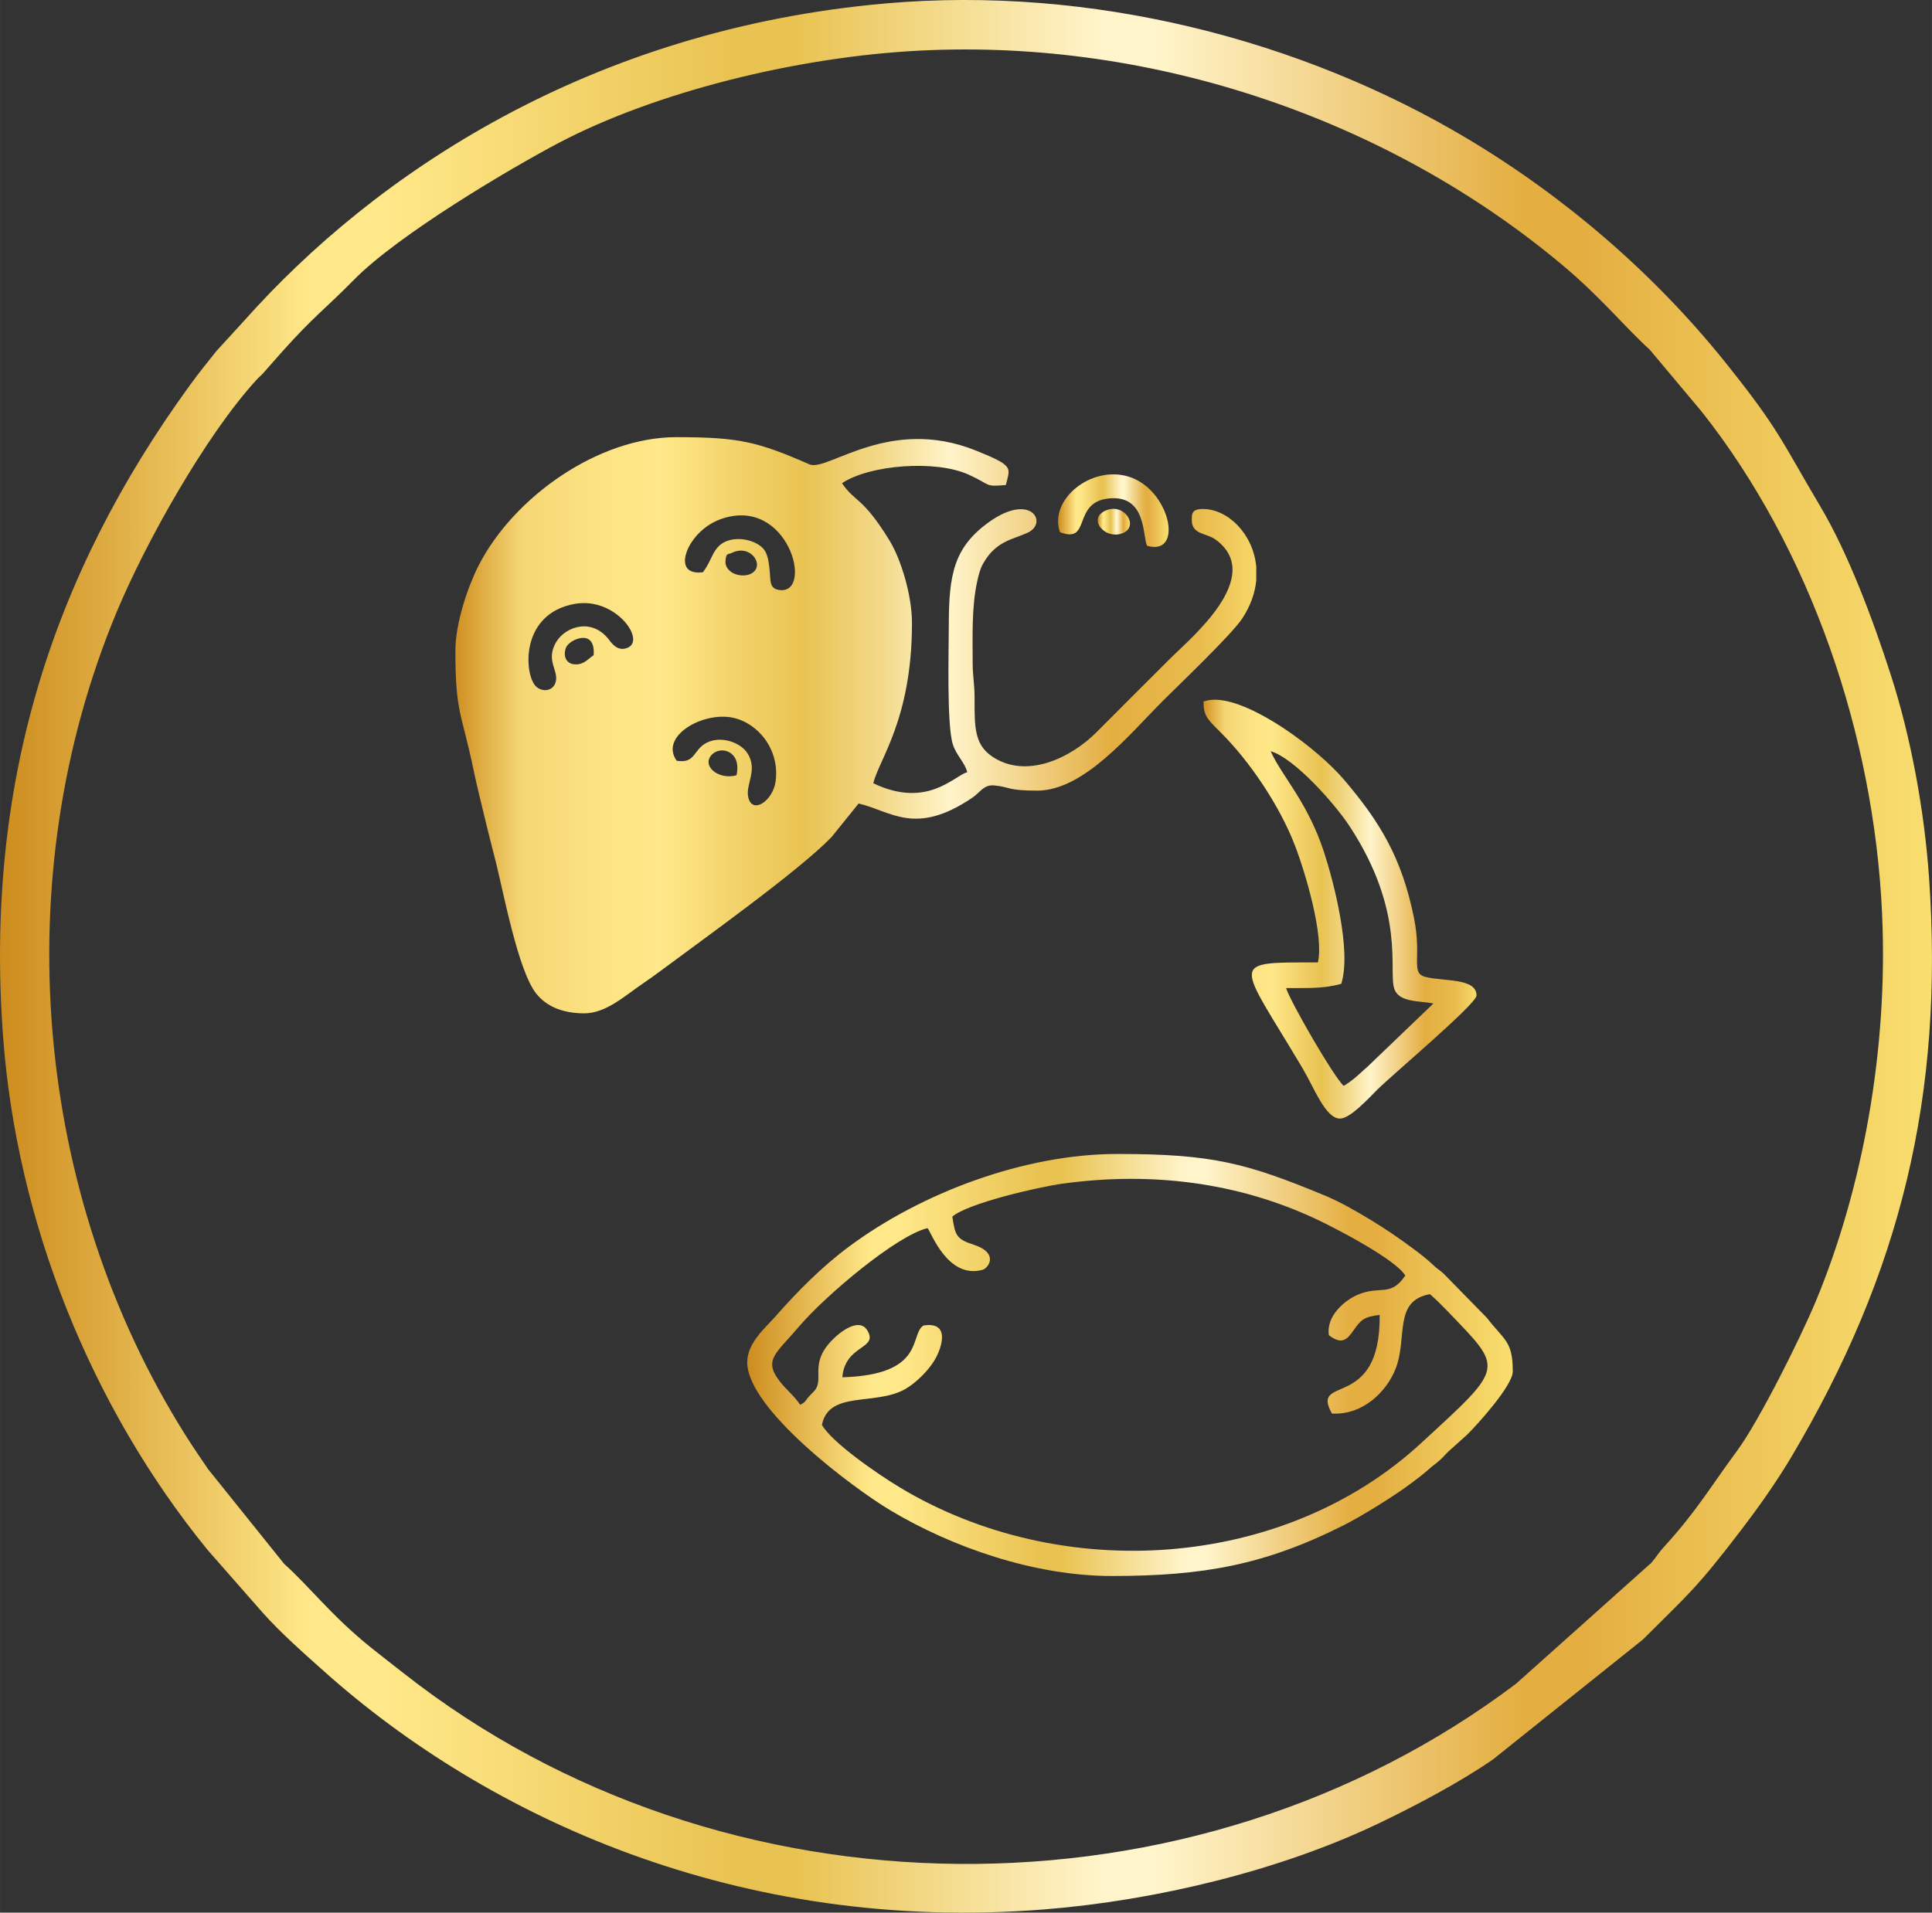 <svg xmlns:xlink="http://www.w3.org/1999/xlink" viewBox="0 0 1086.14 1075.52" style="shape-rendering:geometricPrecision; text-rendering:geometricPrecision; image-rendering:optimizeQuality; fill-rule:evenodd; clip-rule:evenodd" version="1.1" height="29.326mm" width="29.616mm" xml:space="preserve" xmlns="http://www.w3.org/2000/svg">
 <rect x="0" y="0" width="1086.14" height="1075.52" fill="#333333" stroke="none"/>
 <defs>
  <style type="text/css">
   
    .fil2 {fill:url(#id0)}
    .fil3 {fill:url(#id1);fill-rule:nonzero}
    .fil1 {fill:url(#id2);fill-rule:nonzero}
    .fil4 {fill:url(#id3);fill-rule:nonzero}
    .fil0 {fill:url(#id4);fill-rule:nonzero}
   
  </style>
  <linearGradient y2="50%" x2="100%" y1="50%" x1="0%" gradientUnits="objectBoundingBox" id="id0">
   <stop style="stop-opacity:1; stop-color:#D19325" offset="0"></stop>
   <stop style="stop-opacity:1; stop-color:#F5D674" offset="0.078"></stop>
   <stop style="stop-opacity:1; stop-color:#FCE282" offset="0.169"></stop>
   <stop style="stop-opacity:1; stop-color:#FFE889" offset="0.251"></stop>
   <stop style="stop-opacity:1; stop-color:#F2D269" offset="0.349"></stop>
   <stop style="stop-opacity:1; stop-color:#E9C352" offset="0.431"></stop>
   <stop style="stop-opacity:1; stop-color:#F3DA8B" offset="0.529"></stop>
   <stop style="stop-opacity:1; stop-color:#FFF4CA" offset="0.612"></stop>
   <stop style="stop-opacity:1; stop-color:#E4AE41" offset="0.812"></stop>
   <stop style="stop-opacity:1; stop-color:#E9BB4D" offset="0.922"></stop>
   <stop style="stop-opacity:1; stop-color:#F7DA6B" offset="1"></stop>
  </linearGradient>
  <linearGradient y2="287.16" x2="657" y1="287.16" x1="594.84" gradientUnits="userSpaceOnUse" id="id1">
   <stop style="stop-opacity:1; stop-color:#CD8C1D" offset="0"></stop>
   <stop style="stop-opacity:1; stop-color:#FFE889" offset="0.161"></stop>
   <stop style="stop-opacity:1; stop-color:#FFE889" offset="0.18"></stop>
   <stop style="stop-opacity:1; stop-color:#FFE889" offset="0.2"></stop>
   <stop style="stop-opacity:1; stop-color:#E9C352" offset="0.38"></stop>
   <stop style="stop-opacity:1; stop-color:#E9C352" offset="0.412"></stop>
   <stop style="stop-opacity:1; stop-color:#FFF4CA" offset="0.569"></stop>
   <stop style="stop-opacity:1; stop-color:#FFF4CA" offset="0.6"></stop>
   <stop style="stop-opacity:1; stop-color:#E4AE41" offset="0.788"></stop>
   <stop style="stop-opacity:1; stop-color:#E4AE41" offset="0.82"></stop>
   <stop style="stop-opacity:1; stop-color:#F9DF70" offset="1"></stop>
  </linearGradient>
  <linearGradient y2="50%" x2="100%" y1="50%" x1="0%" xlink:href="#id1" gradientUnits="objectBoundingBox" id="id2">
  </linearGradient>
  <linearGradient y2="293.36" x2="635.28" y1="293.36" x1="617.14" xlink:href="#id1" gradientUnits="userSpaceOnUse" id="id3">
  </linearGradient>
  <linearGradient y2="537.76" x2="1086.13" y1="537.76" x1="0" xlink:href="#id1" gradientUnits="userSpaceOnUse" id="id4">
  </linearGradient>
 </defs>
 <g id="Layer_x0020_1">
  <path d="M518.34 28.4c131.41,-6.36 263.2,39.27 360.55,121.09 21.16,17.79 33.7,33.54 48.65,47.23l28.97 34.55c61.29,77.36 97.01,181.98 101.57,282.34 3.5,77.06 -11.06,154.91 -37.11,217.76 -8.55,20.63 -31.95,67.51 -44.25,84.23 -15.78,21.45 -23.14,34.46 -41.45,54.47 -2.88,3.15 -4.19,5.6 -6.9,8.73l-75.99 67.94c-181.62,137.15 -446.29,135.17 -625.56,-5.91 -6.7,-5.27 -11.77,-9.14 -18.25,-14.34 -22.41,-18 -34.47,-34.27 -48.82,-47.08l-42.74 -53.24c-3.96,-5.86 -8.48,-12.35 -12.97,-19.51 -85.15,-135.6 -100.71,-313.07 -38.45,-462.54 16.38,-39.32 50.21,-99.53 78.57,-130.5 2.08,-2.27 2.29,-2.08 3.84,-3.83l10.84 -12.28c17.95,-20.04 23.51,-23.28 40.25,-40.29 24.91,-25.31 87.6,-62.43 115.11,-76.91 53.18,-27.98 132.74,-48.46 204.14,-51.92zm-20.32 -26.48c-166.55,14.6 -287.5,95.99 -360.88,178.56l-15.46 16.9c-4.82,5.97 -10.3,12.86 -14.93,19.23 -78.16,107.56 -115.31,225.26 -105.08,365.64 7.69,105.38 49.72,209.15 114.97,289.25l31.06 35.38c10.3,11.53 22.76,22.49 34.91,33.33 91.01,81.19 232.52,147.38 405.07,133.45 62.34,-5.03 131.85,-21.78 187.11,-48.19 21.01,-10.04 45.63,-23.05 64.48,-36.05l84.31 -67.44c25.56,-25.57 29.73,-28.14 55.65,-62.1 9.33,-12.23 19.47,-26.53 27.73,-40.41 61.41,-103.35 86.03,-203.33 77.55,-325.69 -2.66,-38.42 -10.31,-79.36 -21.32,-113.64 -10.46,-32.57 -24.37,-69.3 -39.65,-95.06 -21.99,-37.09 -23.2,-43.41 -53.54,-81.26 -39.79,-49.63 -89.6,-92.59 -144.17,-125.32 -94.26,-56.54 -212.75,-86.66 -327.82,-76.58z" class="fil0"></path>
  <path d="M535.39 684.14c8.28,-7.34 48.02,-16.67 62.7,-18.65 49,-6.59 97.25,-0.8 141.47,19.87 13.12,6.13 45.46,23.27 50.47,31.93 -8.42,12.43 -14.17,5.27 -27,10.89 -6.95,3.04 -17.57,11.67 -15.95,22.65 7.21,5.45 10.15,2.7 13.97,-2.88 3.88,-5.67 5.88,-7.54 14.57,-8.53 0.67,54.78 -39.37,33.07 -26.83,55.45 17.34,1.01 30.77,-12.25 35.85,-25.33 6.76,-17.41 -1.43,-38.13 19.27,-41.8 3.29,2.9 6.52,6.07 9.46,9.14 32.09,33.52 33.29,30.68 -14.62,74.78 -77.57,71.39 -202.25,79.24 -292.79,24.81 -12.44,-7.48 -38.22,-25.21 -43.88,-35.22 3.76,-19.43 29.97,-10.67 46.64,-20.04 6.26,-3.52 13.27,-10.59 16.72,-16.42 4.14,-7 8.96,-21.83 -6.23,-19.43 -8.09,4.89 1.58,27.76 -45.67,29.12 1.53,-18.52 20.45,-15.65 14.09,-26.29 -4.56,-7.62 -15.36,0.6 -20.39,5.96 -12.33,13.13 -3.7,21.38 -9.39,27.93 -0.9,1.03 -1.71,1.69 -2.56,2.63 -3.05,3.37 -2.01,3.47 -5.45,5.22 -3.48,-5.21 -7.65,-8.23 -11.49,-13.18 -9.46,-12.21 -1.9,-15.7 10.58,-30.51 14.7,-17.43 55.35,-51.71 72.55,-55.62 2.1,2.52 11.38,28.76 30.88,23.43 3.28,-0.9 9.55,-9.47 -5.16,-14.19 -9.63,-3.1 -10.24,-5.34 -11.81,-15.7zm-115.31 81.87c0,26.26 59.15,70.51 80.37,83.23 34.58,20.72 81,36.98 124.48,36.98 51.46,0 85.88,-6.18 130.03,-28.31 10.78,-5.4 29.08,-16.87 37.73,-23.35 3.77,-2.82 7.42,-5.54 10.96,-8.71 2.33,-2.08 3.49,-2.72 5.69,-4.66 2.03,-1.79 3.18,-3.34 5.17,-5.19l10.36 -9.31c6.06,-6.01 25.6,-27.67 25.6,-35.5 0,-17.32 -4.91,-17.53 -14.48,-30.05l-24.58 -25.12c-2.36,-2.08 -3.26,-2.35 -5.68,-4.67 -3.56,-3.4 -7.38,-6.32 -11.41,-9.3 -7.94,-5.9 -15.41,-11.04 -24.09,-16.28 -7.95,-4.8 -16.88,-9.96 -25.72,-13.62 -44.25,-18.3 -63.26,-23.24 -116.47,-23.24 -52.18,0 -110.08,21.87 -150.77,52.1 -15.3,11.37 -28.87,25.09 -41.42,39.35 -5.48,6.23 -15.77,14.78 -15.77,25.66z" class="fil1"></path>
  <path d="M624.45 728.56c11.44,-2.76 13.13,7.76 4.95,11.9 -10.66,5.4 -10.16,1.2 -18.44,10.53 -11.56,13.02 -6.6,31.89 3.88,40.7 12.62,10.61 31.2,10.11 41.15,-1.81 6.08,-7.28 5.23,-15.34 8.97,-20.05 6.04,-7.58 13.61,-0.98 10.65,10.6 -7.72,30.21 -46.61,44.01 -71.61,20.04 -20.27,-19.45 -18.19,-62.58 20.45,-71.9zm1.44 -30.37c-35.4,6.11 -66.52,35.74 -60.24,78.58 5.22,35.58 37.39,66.62 79.77,60.4 34.28,-5.03 65.67,-37.32 59.67,-78.83 -5.01,-34.66 -37.87,-67.28 -79.19,-60.15z" class="fil1"></path>
  <path d="M714.35 422.43c13.44,3.89 36.24,29.78 44.36,42.17 31.97,48.74 21.55,81.58 25.21,91.61 2.72,7.46 13.57,6.5 21.95,8.05l-36.6 35.13c-5.16,4.51 -7.73,7.43 -13.84,11.24 -5.56,-4.94 -30.03,-47.34 -32.41,-55.02 11.35,-0.09 20.39,0.57 31.01,-2.38 5.91,-18.41 -4.29,-57.6 -9.76,-74.27 -9.28,-28.28 -23.54,-42.3 -29.92,-56.53zm-32.22 -28.95l1.66 0c20.97,0.76 57.01,27.55 71.95,45.14 19.87,23.4 32.34,43.52 39.21,77.67 4.45,22.13 -2.06,30.78 6.26,33.01 9.96,2.67 28.88,0.44 28.88,10.49 0,4.71 -46.77,44.06 -55.76,52.92 -4.64,4.57 -15.15,16.29 -20.98,16.29 -8.19,0 -14.39,-17.05 -21.18,-28.48 -36.22,-61 -42.44,-59.32 8.74,-59.32 3.51,-15.02 -6.98,-50.32 -12.88,-65.68 -8.62,-22.46 -25.5,-47.63 -42.34,-64.21 -7.32,-7.21 -9.02,-9.14 -9.07,-16.44l0 -0.35c1.65,-0.64 3.51,-0.97 5.51,-1.03z" class="fil2"></path>
  <path d="M595.88 299.25c17.75,6.84 6.71,-16.75 27.36,-18.95 21.48,-2.28 19.01,21.3 21.63,26.62 20.95,5.99 12.99,-31.68 -10.3,-38.88 -21.15,-6.55 -45.05,12.96 -38.69,31.2z" class="fil3"></path>
  <path d="M621.94 286.94c-11.38,4.61 -0.31,17.3 9.71,12.66 8.61,-4 0.47,-16.78 -9.71,-12.66z" class="fil4"></path>
  <path d="M414.03 435.98c-10.36,2.76 -19.86,-5.48 -13.78,-11.69 5.06,-5.17 16.86,-1.84 13.78,11.69zm292.23 -117.47l0 7.79c-0.66,6.88 -3.08,14.16 -7.84,21.42 -5.99,9.14 -35.81,37.53 -44.68,46.41 -18.82,18.82 -44.38,50.46 -70.64,50.46 -17.11,0 -14.93,-2.05 -24.11,-2.92 -6,-0.56 -7.91,3.91 -12.3,6.87 -32.23,21.82 -45.63,7.57 -63.99,3.29l-15.25 18.91c-18.18,18.88 -72.38,57.54 -95.78,75 -3.52,2.63 -6.7,4.89 -10.27,7.32 -10.1,6.88 -20.74,16.77 -32.92,16.77 -10.89,0 -20.75,-3.14 -27.1,-11.2 -10.11,-12.84 -18.33,-56.71 -22.58,-73.69 -2.15,-8.59 -4.34,-16.82 -6.43,-25.66 -1.99,-8.44 -4.27,-17.23 -6.08,-26.01 -6.73,-32.61 -10.27,-31.74 -10.27,-67.37 0,-16.07 7.41,-36.88 13.09,-47.98 19.55,-38.24 67.06,-72.09 111.11,-72.09 35.2,0 45.63,2.52 74.84,15.29 10.07,4.4 44.59,-27.47 93.58,-7.76 21.99,8.85 19.13,9.55 16.84,19.39 -12.41,1.03 -7.81,0.1 -21.02,-5.89 -18.45,-8.36 -55.58,-5.53 -71.09,4.86 7.25,10.82 11.48,7.36 26.73,32.27 6.19,10.11 12.6,30.26 12.6,46.4 0,54.06 -18.65,76.8 -21.73,90.06 30.3,14.54 45.42,-4.24 52.79,-6.21 -1.26,-5.4 -6.12,-9.44 -8.1,-15.71 -3.5,-11.12 -2.25,-53.63 -2.25,-67.1 0,-28.22 2.85,-43.48 22.16,-57.54 24.09,-17.53 33.88,0.23 22.21,5.65 -8.35,3.87 -17.86,4.57 -25.07,17.37 -1.74,3.1 -2.47,6.13 -3.35,10.11 -3.17,14.33 -2.55,31.18 -2.53,46.19 0.01,6.99 1.09,11.5 1.07,19.63 -0.04,15.98 -0.1,25.8 9.88,32.56 19.23,13.03 44.41,0.7 58.69,-13.67 14.18,-14.27 27.69,-27.7 41.91,-41.92 10.77,-10.77 52.91,-45.49 25.29,-66.19 -5.41,-4.05 -13.65,-2.82 -13.65,-11.19 0,-3.4 -0.04,-6.21 6.21,-6.21 14.04,0 28.23,13.91 30.01,32.29zm-325.85 109.28c-9.8,-13.81 14.66,-27.74 31.53,-24.22 14.21,2.97 26.48,17.85 24.11,35.76 -1.43,10.82 -12.94,18.87 -15.35,9.17 -1.84,-7.42 5.7,-15.54 -0.61,-25.11 -3.49,-5.28 -12.94,-9.31 -20.97,-6.51 -9.76,3.4 -7.26,12.81 -18.7,10.91zm-46.69 -59.32c-3.34,2.11 -5.26,5.28 -10.44,5.11 -4.95,-0.16 -6.91,-4.65 -5.09,-9.42 1.74,-4.55 16.81,-11.39 15.54,4.31zm-10.54 -28.91c22.75,-4.03 40.28,20.52 29.52,24.75 -5,1.97 -8.12,-1.62 -10.08,-4.25 -9.71,-13 -24.56,-7.71 -29.74,0.65 -6.88,11.1 2.26,16.86 -0.87,23.87 -1.83,4.09 -7.31,4.68 -10.75,1.34 -6.56,-6.36 -9.23,-40.84 21.91,-46.36zm88.22 -28.65c10.66,-5.25 18.75,7.07 11.23,11.46 -3.72,2.17 -9.35,1.25 -12.14,-1.17 -1.47,-1.28 -2.88,-3.09 -2.62,-6.01 0.4,-4.57 1.48,-3.26 3.54,-4.28zm-16.26 10.91c-12.97,1.46 -11.39,-9.18 -6.44,-16.77 3.7,-5.66 9.38,-10.66 16.8,-13.24 37.73,-13.09 52.19,42.27 32.85,39.99 -5.81,-0.69 -5.08,-4.93 -5.59,-10.3 -0.4,-4.17 -0.83,-8.51 -2.68,-11.66 -3.12,-5.31 -14.16,-8.82 -22.17,-5.3 -7.3,3.21 -7.53,10.62 -12.78,17.27z" class="fil2"></path>
 </g>
</svg>
